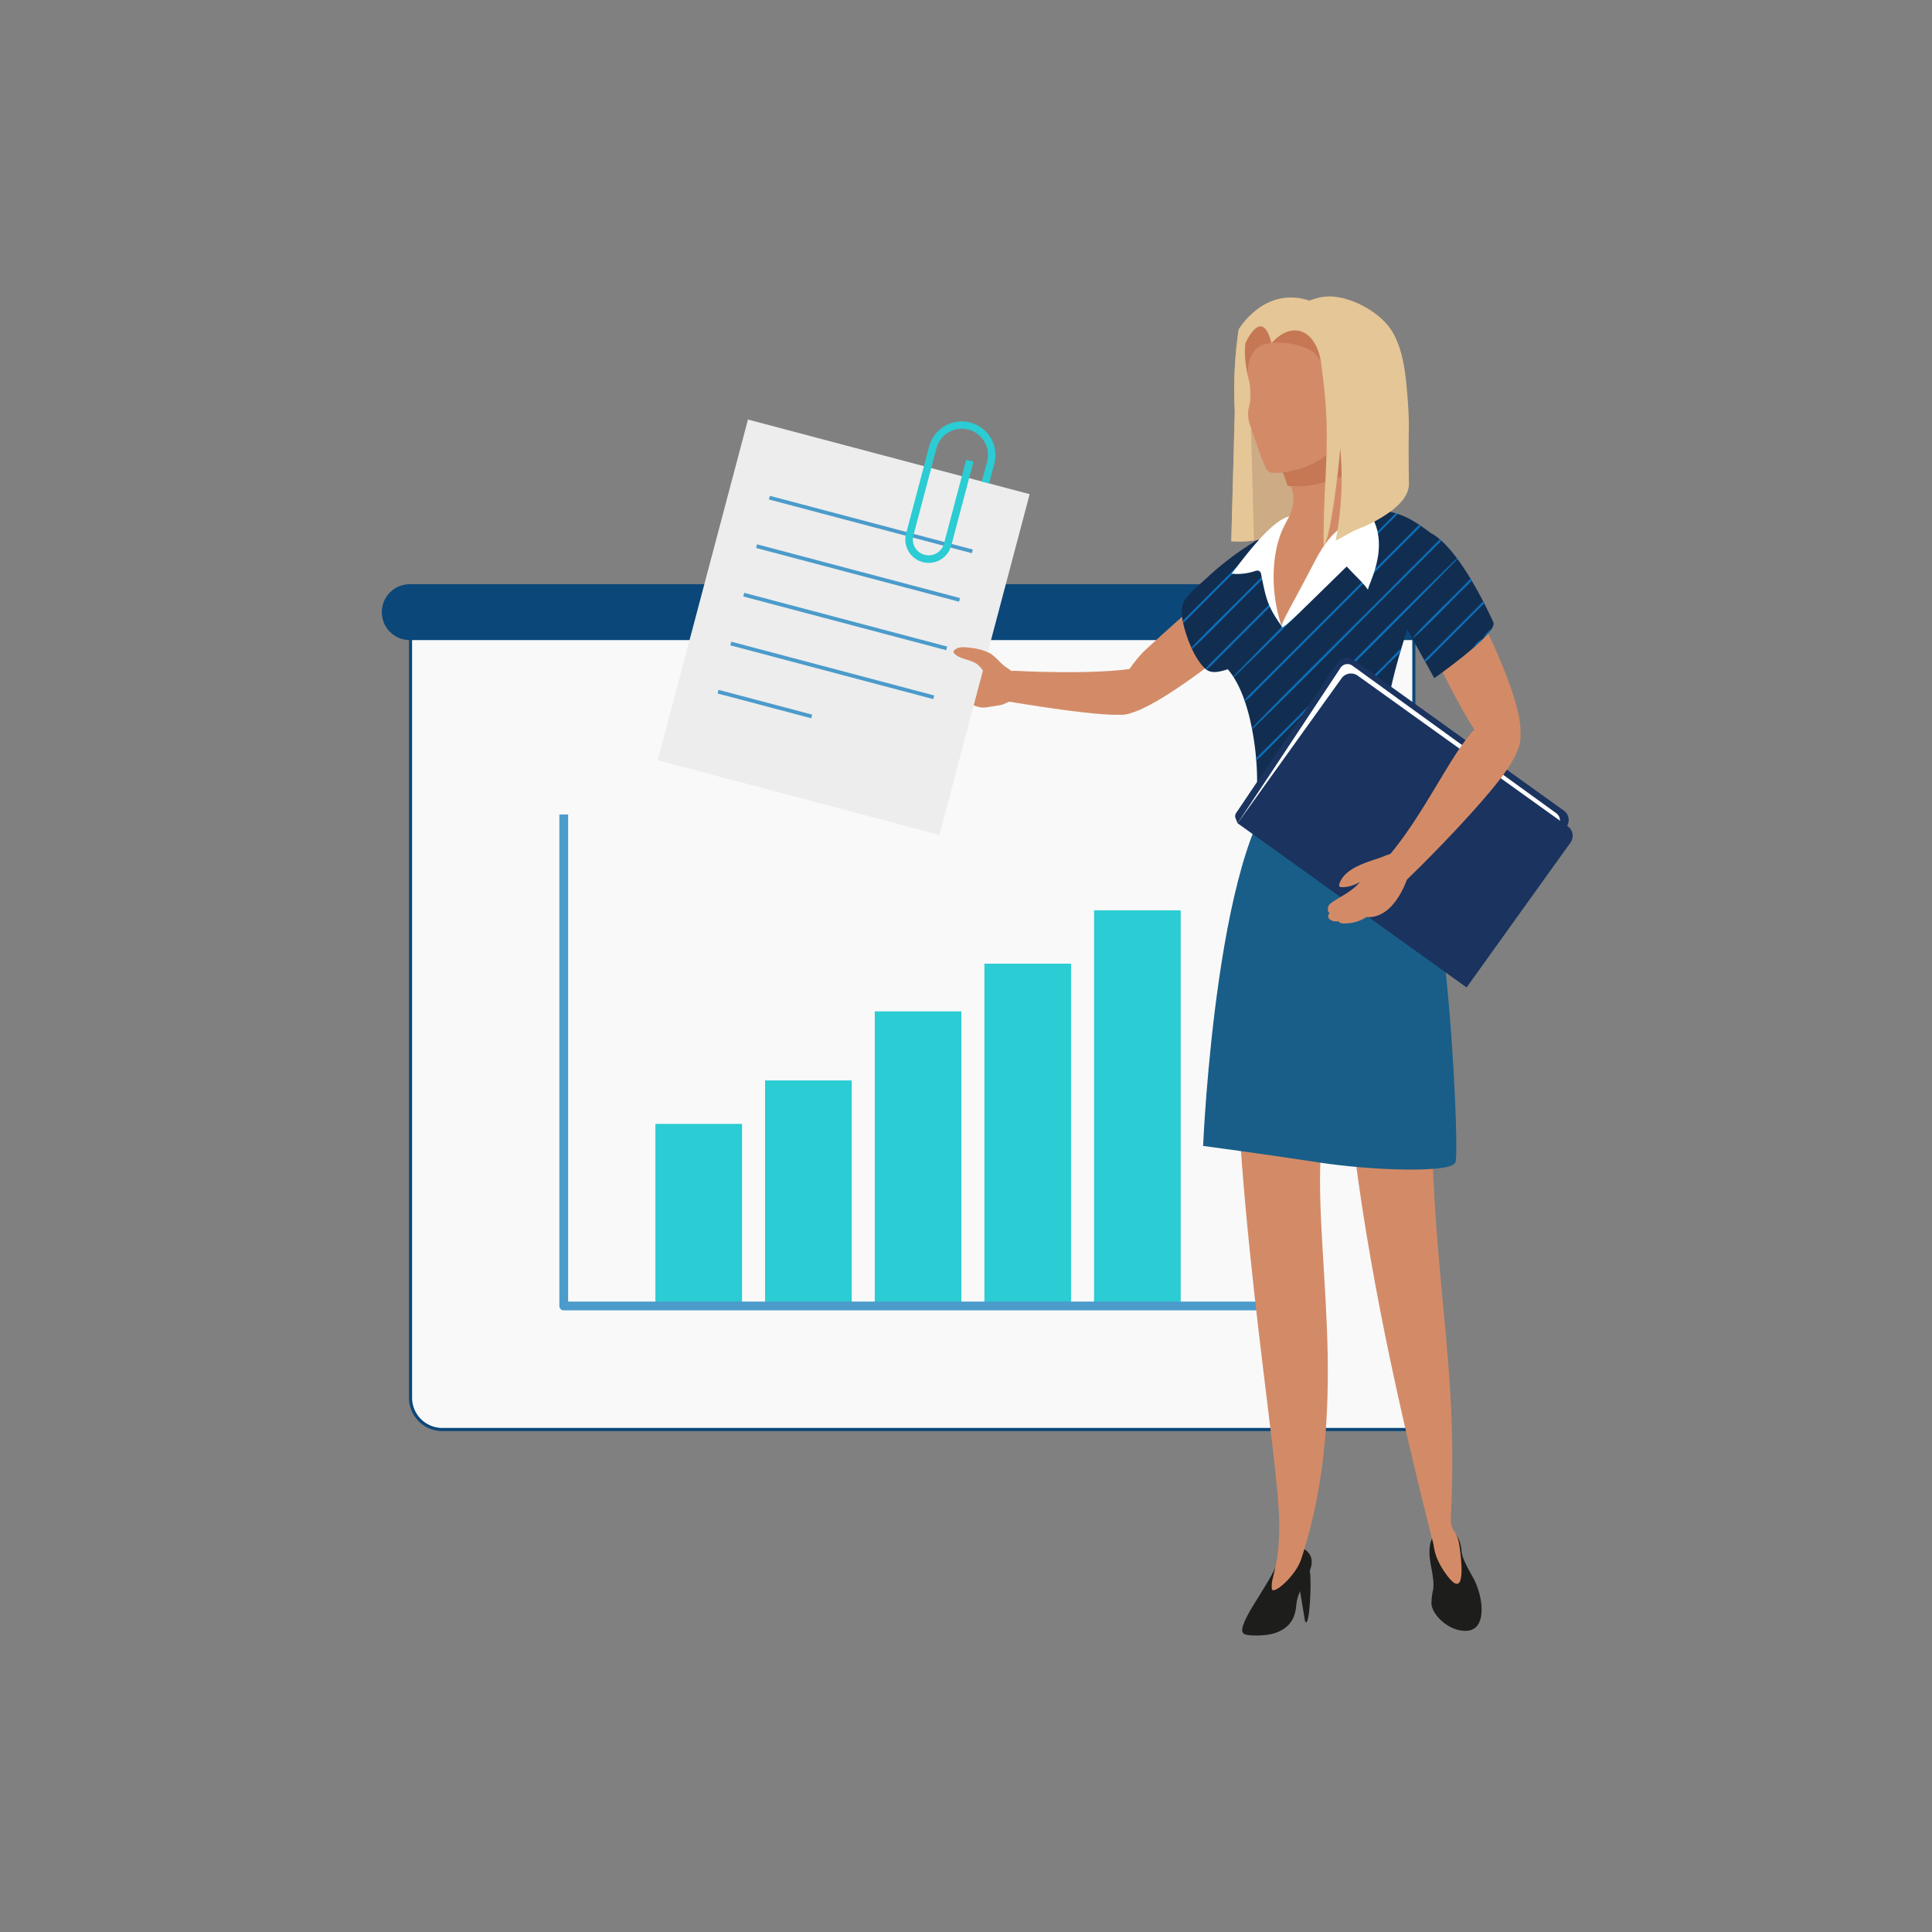 <?xml version="1.0" encoding="UTF-8"?>
<svg xmlns="http://www.w3.org/2000/svg" xmlns:xlink="http://www.w3.org/1999/xlink" id="Layer_1" data-name="Layer 1" viewBox="0 0 500 500">
  <rect x="0" y="0" width="500" height="500" fill="#808080" stroke="none"/>
  <defs>
    <style>.cls-1,.cls-11{fill:none;}.cls-2{fill:#f9f9f9;}.cls-3{fill:#0b4779;}.cls-4{fill:#2bccd3;}.cls-5{fill:#4b9bcb;}.cls-6{fill:#1d1d1b;}.cls-7{fill:#d38b67;}.cls-8{fill:#195e88;}.cls-9{fill:#112e51;}.cls-10{clip-path:url(#clip-path);}.cls-11{stroke:#0d6db6;stroke-miterlimit:10;stroke-width:0.003px;}.cls-12{fill:#0d6db6;}.cls-13{fill:#ccab85;}.cls-14{fill:#e5c696;}.cls-15{fill:#fff;}.cls-16{fill:#c67855;}.cls-17{fill:#f4a37f;}.cls-18{fill:#e98e72;}.cls-19{fill:#1a335f;}.cls-20{fill:#ededed;}</style>
    <clipPath id="clip-path">
      <path class="cls-1" d="M310.97,150.763c.66-.578,1.322-1.155,1.958-1.76a76.507,76.507,0,0,1,18.916-12.702s-4.503,4.109,16.045-2.706c12.075-4.002,17.825,1.095,22.462,4.389,7.492,4.014,15.249,21.148,16.125,23.045,1.315,2.85-15.28,14.474-15.28,14.474l-6.992-12.585c-4.193,12.77-7.63,27.311-5.604,37.433a7.979,7.979,0,0,1,.141,1.072,7.049,7.049,0,0,1,.03.92,10.597,10.597,0,0,1-1.577,5.228c-.142.253-.303.516-.475.769-7.22,10.81-30.984,16.655-31.55.738a15.843,15.843,0,0,1,.02-1.689c.111-1.861.162-3.64.152-5.329a70.613,70.613,0,0,0-.627-9.111c-.85-6.337-2.705-14.758-6.959-19.747-1.891.602-4.15,1.262-5.674-.015-3.017-2.53-5.429-9.088-6.069-12.878-.573-3.388.113-4.769,2.372-7.136C309.201,152.32,310.084,151.54,310.97,150.763Z"></path>
    </clipPath>
  </defs>
  <path class="cls-2" d="M106.243,158.422H365.904a0,0,0,0,1,0,0V369.955a0,0,0,0,1,0,0H114.464a8.221,8.221,0,0,1-8.221-8.221V158.422A0,0,0,0,1,106.243,158.422Z"></path>
  <path class="cls-3" d="M366.308,370.359H114.465a8.635,8.635,0,0,1-8.625-8.625V158.017H366.308ZM106.648,158.826V361.734a7.826,7.826,0,0,0,7.816,7.816H365.5V158.826Z"></path>
  <path class="cls-3" d="M366.19,165.65H105.958a7.229,7.229,0,0,1,0-14.457H366.19a7.229,7.229,0,0,1,0,14.457Z"></path>
  <rect class="cls-4" x="169.618" y="290.861" width="22.422" height="47.126"></rect>
  <rect class="cls-4" x="197.999" y="279.617" width="22.424" height="58.371"></rect>
  <rect class="cls-4" x="226.382" y="261.747" width="22.422" height="76.241"></rect>
  <rect class="cls-4" x="254.762" y="249.396" width="22.422" height="88.592"></rect>
  <rect class="cls-4" x="283.143" y="235.598" width="22.422" height="102.389"></rect>
  <path class="cls-5" d="M144.764,210.786V337.987a1.129,1.129,0,0,0,1.132,1.132H327.384v-2.264H147.03v-126.069Z"></path>
  <path class="cls-6" d="M330.677,404.162c-1.717,5.46-11.026,16.543-8.87,18.587.774.733,5.752.718,8.23-.133,5.671-1.945,5.238-6.544,5.59-8.321,1.019-5.152,7.491-10.649.959-13.973-1.066-.542-.958.278-1.941.958-2.569,1.777-.669.811-2.246,3.507Z"></path>
  <path class="cls-6" d="M337.741,419.593l-1.881-11.39c-.476-2.885,2.45-5.158,3.123-1.588C339.496,409.33,338.918,421.777,337.741,419.593Z"></path>
  <path class="cls-6" d="M381.192,408.224c2.697,4.786,3.775,13.398-1.456,13.81-4.482.353-8.921-3.834-9.273-6.849a16.401,16.401,0,0,1,.441-3.835c.318-2.609-.517-5.202-.836-7.811-1.144-9.353,6.259-9.274,7.719-4.508C378.808,402.366,377.173,401.092,381.192,408.224Z"></path>
  <path class="cls-7" d="M342.183,293.899c-3.067,28.145,8.135,68.159-5.43,109.587-1.42,4.426-7.386,9.502-7.599,7.693-.381-3.187,1.986-5.016,1.923-16.89-.093-18.659-13.569-91.858-11.125-148.749.239-5.538-1.13-12.28,4.972-14.348,7.706-2.613,19.007,1.044,21.828,10.766C350.943,256.347,343.833,278.701,342.183,293.899Z"></path>
  <path class="cls-7" d="M377.372,400.89c-.587,2.754-5.776,2.053-6.312-.889-9.039-35.652-17.167-72.085-21.351-108.596-5.806-52.358-3.723-59.34,6.652-62.707,4.186-1.352,7.352.44,10.801,3.173,5.777,4.584,4.924,10.801,4.49,17.713-4.648,73.872,6.395,93.724,3.804,143.418C375.282,396.364,378.08,397.6,377.372,400.89Z"></path>
  <path class="cls-7" d="M373.669,406.564c4.703,7.065,5.218,1.937,4.052-6.448C376.365,390.374,366.379,395.613,373.669,406.564Z"></path>
  <path class="cls-8" d="M359.593,202.942s3.95,4.528,9.629,19.791,8.519,75.249,7.454,78.089-21.652,2.13-35.495,0-29.816-4.259-29.816-4.259,3.549-84.123,22.717-95.481S359.593,202.942,359.593,202.942Z"></path>
  <path class="cls-7" d="M365.968,158.434S379.9,189.44,385.059,193.072s10.633,2.275,7.567-9.747-12.456-29.325-12.456-29.325Z"></path>
  <path class="cls-7" d="M267.548,177.887a9.649,9.649,0,0,0,.186-2.273,1.857,1.857,0,0,0-.633-1.581,1.987,1.987,0,0,0-1.027-.222l-8.687-.282a6.358,6.358,0,0,0-1.182.035c-4.081.635-4.577,6.657-.557,8.031,2.197.75,4.525.027,6.734-.05C265.386,181.44,267.023,180.282,267.548,177.887Z"></path>
  <path class="cls-7" d="M260.626,181.491s27.692,4.811,31.597,3.17,6.695-12.733,2.366-11.889c-10.5,2.047-32.452.819-32.557.821S260.626,181.491,260.626,181.491Z"></path>
  <path class="cls-7" d="M317.972,168.337c-42.62,33.453-29.352,7.112-21.467-.21,3.476-3.21,13.095-11.983,16.93-14.782C317.132,150.631,315.789,148.018,317.972,168.337Z"></path>
  <path class="cls-9" d="M310.97,150.763c.66-.578,1.322-1.155,1.958-1.76a76.507,76.507,0,0,1,18.916-12.702s-4.503,4.109,16.045-2.706c12.075-4.002,17.825,1.095,22.462,4.389,7.492,4.014,15.249,21.148,16.125,23.045,1.315,2.85-15.28,14.474-15.28,14.474l-6.992-12.585c-4.193,12.77-7.63,27.311-5.604,37.433a7.979,7.979,0,0,1,.141,1.072,7.049,7.049,0,0,1,.03.92,10.597,10.597,0,0,1-1.577,5.228c-.142.253-.303.516-.475.769-7.22,10.81-30.984,16.655-31.55.738a15.843,15.843,0,0,1,.02-1.689c.111-1.861.162-3.64.152-5.329a70.613,70.613,0,0,0-.627-9.111c-.85-6.337-2.705-14.758-6.959-19.747-1.891.602-4.15,1.262-5.674-.015-3.017-2.53-5.429-9.088-6.069-12.878-.573-3.388.113-4.769,2.372-7.136C309.201,152.32,310.084,151.54,310.97,150.763Z"></path>
  <g class="cls-10">
    <line class="cls-11" x1="384.654" y1="218.88" x2="386.551" y2="216.983"></line>
    <line class="cls-11" x1="375.56" y1="218.88" x2="386.551" y2="207.889"></line>
    <line class="cls-11" x1="366.466" y1="218.88" x2="386.551" y2="198.796"></line>
    <line class="cls-11" x1="357.373" y1="218.88" x2="386.551" y2="189.702"></line>
    <line class="cls-11" x1="348.279" y1="218.88" x2="386.551" y2="180.608"></line>
    <path class="cls-12" d="M338.996,218.691c4.194-4.212,13.726-13.685,17.748-17.777,4.447-3.521,25.282-25.106,29.807-29.401l.002.002-23.683,23.683c-3.977,3.905-7.586,8.187-11.653,12.029l-11.841,11.842-.378-.378Z"></path>
    <path class="cls-12" d="M330.09,218.879a22.33,22.33,0,0,1,3.341-3.717l3.529-3.529c4.434-4.433,16.572-16.574,21.17-21.175a17.313,17.313,0,0,0,1.955-1.574c5.791-5.79,13.591-13.591,19.408-19.408a15.429,15.429,0,0,0,2.475-2.818c.496-.686,1.374-.983,1.932-1.596a7.392,7.392,0,0,1,2.651-2.642,7.446,7.446,0,0,1-2.644,2.649c-.613.559-.91,1.436-1.596,1.932a15.431,15.431,0,0,0-2.817,2.476c-5.83,5.829-13.607,13.607-19.408,19.408a17.332,17.332,0,0,0-1.574,1.955c-4.632,4.63-16.687,16.681-21.175,21.17l-3.529,3.529a22.393,22.393,0,0,1-3.719,3.339Z"></path>
    <path class="cls-12" d="M320.996,218.879c.858-.937,4.45-4.236,5.008-5.234,1.803-2.209,9.1-9.124,11.192-11.342,3.078-3.078,17.754-17.751,20.483-20.487a37.608,37.608,0,0,1,3.263-2.883l1.024-1.024c1.39-1.438,4.826-4.723,6.11-6.182a10.777,10.777,0,0,1,1.89-2.207c2.657-2.652,9.718-9.701,12.298-12.285.696-.669,1.336-1.396,2.043-2.054a20.454,20.454,0,0,0,2.244-1.853,19.751,19.751,0,0,0-1.855,2.242c-.659.707-1.385,1.347-2.054,2.043-2.554,2.55-9.633,9.641-12.285,12.298a10.784,10.784,0,0,1-2.207,1.89c-1.435,1.261-4.753,4.729-6.182,6.11l-1.024,1.024a37.537,37.537,0,0,1-2.883,3.263c-2.667,2.661-17.504,17.5-20.487,20.483-2.204,2.077-9.084,9.343-11.342,11.192-1.168.71-4.241,4.109-5.237,5.006Z"></path>
    <path class="cls-12" d="M311.903,218.879l9.331-9.331,2.333-2.333a13.849,13.849,0,0,0,2.158-2.507c8.463-8.552,24.199-24.194,32.645-32.672,1.411-1.325,3.231-3.414,4.716-4.615a13.933,13.933,0,0,0,2.47-2.195c1.292-1.976,9.714-10.018,11.476-11.852,1.353-1.234,3.268-3.552,4.769-4.562a6.861,6.861,0,0,0,1.251-1.082c.862-.859,2.648-2.655,3.501-3.497-.829.829-2.712,2.712-3.499,3.499a6.87,6.87,0,0,0-1.082,1.251c-1.024,1.515-3.291,3.379-4.562,4.769-1.89,1.817-9.867,10.176-11.852,11.475a13.932,13.932,0,0,0-2.195,2.47c-1.192,1.477-3.292,3.307-4.615,4.716-8.471,8.438-24.129,24.19-32.672,32.644a13.883,13.883,0,0,0-2.507,2.158l-2.333,2.333c-.002-.002-9.331,9.338-9.333,9.329Z"></path>
    <path class="cls-12" d="M305.821,215.868,315.912,205.777c2.956-3.125,7.338-6.918,9.887-10.295,16.765-16.572,38.76-39.128,55.705-55.298.002.002,5.046-5.052,5.047-5.044l-5.046,5.046c-16.139,16.915-38.757,38.972-55.297,55.706-3.381,2.552-7.2,6.96-10.295,9.887-.002-.002-10.091,10.098-10.093,10.089Z"></path>
    <path class="cls-12" d="M305.821,206.774c3.193-3.193,10.935-10.935,13.996-13.996,11.095-11.829,30.334-30.59,41.801-42.177,1.632-1.633,10.198-10.189,11.654-11.673a23.167,23.167,0,0,0,2.53-2.135c.002.002,4.666-4.672,4.667-4.664l-4.666,4.665a23.158,23.158,0,0,0-2.135,2.531c-1.431,1.402-10.046,10.028-11.673,11.654-11.606,11.485-30.329,30.687-42.177,41.801-3.065,3.061-10.862,10.868-13.998,13.995Z"></path>
    <path class="cls-12" d="M305.821,197.68c3.852-3.852,10.572-10.572,14.34-14.34,1.455-1.279,2.427-3.026,3.909-4.285l2.049-2.049c7.392-7.393,21.158-21.157,28.68-28.68l8.194-8.194c2.105-1.993,3.954-4.292,6.329-5.962.002.002,2.053-2.051,2.055-2.042l-2.044,2.053c-1.67,2.375-3.969,4.224-5.962,6.329l-8.194,8.194c-7.579,7.578-21.234,21.234-28.679,28.68l-2.049,2.049c-1.259,1.482-3.006,2.454-4.285,3.909-3.749,3.746-10.543,10.549-14.342,14.338Z"></path>
    <path class="cls-12" d="M305.821,188.586c2.381-2.381,8.295-8.295,10.586-10.586,10.596-11.372,34.51-34.73,45.685-46.062l.378.378c-11.451,11.294-34.593,34.994-46.061,45.686-2.276,2.272-8.246,8.253-10.588,10.584Z"></path>
    <path class="cls-12" d="M305.821,179.493a86.497,86.497,0,0,0,7.199-7.603l1.494-1.466c9.242-9.243,29.048-29.048,38.485-38.485l.378.378c-9.54,9.539-29.161,29.162-38.485,38.485l-1.466,1.494a87.54,87.54,0,0,0-7.605,7.197Z"></path>
    <path class="cls-12" d="M305.821,170.399c5.134-5.876,13.418-13.654,18.948-19.324l9.568-9.568c2.301-2.271,6.05-6.249,8.56-8.184.002.002,1.196-1.203,1.198-1.194l-1.196,1.196c-1.916,2.49-5.921,6.269-8.184,8.56l-9.568,9.568c-5.689,5.544-13.416,13.789-19.326,18.946Z"></path>
    <path class="cls-12" d="M305.633,161.117c5.88-5.879,17.961-17.962,23.707-23.707a45.589,45.589,0,0,1,3.836-3.459l1.824-1.824.002.002a26.231,26.231,0,0,0-3.466,3.828c-2.397,2.467-8.436,8.417-10.935,10.949l-14.589,14.589-.378-.378Z"></path>
    <line class="cls-11" x1="305.822" y1="152.212" x2="325.906" y2="132.127"></line>
    <line class="cls-11" x1="305.822" y1="143.118" x2="316.812" y2="132.127"></line>
    <line class="cls-11" x1="305.822" y1="134.024" x2="307.719" y2="132.127"></line>
  </g>
  <path class="cls-13" d="M318.653,140.073l.91-33.689a105.393,105.393,0,0,1,1.009-21.129c16.214-6.082,24.396,2.128,24.396,2.128V129.856C337.92,136.435,327.923,140.793,318.653,140.073Z"></path>
  <path class="cls-14" d="M323.431,98.499l1.104,41.392a27.701,27.701,0,0,1-5.881.182l.91-33.689a105.392,105.392,0,0,1,1.009-21.129,30.175,30.175,0,0,1,14.258-2.071,34.744,34.744,0,0,0-8.372,2.071S322.644,88.779,323.431,98.499Z"></path>
  <path class="cls-7" d="M350.302,133.789a28.35,28.35,0,0,1,.547,4.347c.165,4.303-18.772,24.096-19.202,23.631,0,0-5.398-15.904-3.555-18.59,9.891-14.414,7.064-15.651,2.338-23.975l19.13-12.561c-.499.327-.519,3.691-.586,4.24-.406,3.296-.785,6.634-.868,9.956C347.995,125.269,349.464,129.496,350.302,133.789Z"></path>
  <path class="cls-15" d="M319.175,148.506a14.594,14.594,0,0,0,5.706-.744,1.335,1.335,0,0,1,.944-.012,1.039,1.039,0,0,1,.523.698c1.301,6.445,1.552,8.298,5.461,13.782-2.753-7.338-3.719-19.883,1.868-28.585-4.714,1.101-11.477,10.387-14.902,14.772Q318.972,148.471,319.175,148.506Z"></path>
  <path class="cls-15" d="M351.893,129.762c-3.159,7.863-6.23,5.045-11.667,15.579-11.086,21.477-14.364,23.327,8.294,1.27,1.906,2.104,4.239,4.128,5.555,6.079C353.522,151.871,361.966,139.084,351.893,129.762Z"></path>
  <path class="cls-16" d="M333.237,125.748a32.49,32.49,0,0,0-2.806-6.547l19.13-12.561a135.75,135.75,0,0,0-1.527,16.426C341.125,125.263,339.614,126.188,333.237,125.748Z"></path>
  <path class="cls-7" d="M327.487,120.921l-1.148-2.793-2.876-8.243a8.439,8.439,0,0,1-.268-4.441,13.47,13.47,0,0,0,.035-6.964c-1.945-7.536,1.232-11.682,1.232-11.682,4.092-7.228,14.579-7.727,14.579-7.727,13.003.015,14.7,12.518,14.7,12.518,2.508,8.249-3.801,15.522-3.814,15.535-.8.919-.816,2.348-1.169,3.454a10.404,10.404,0,0,1-1.742,3.27,23.312,23.312,0,0,1-6.376,5.675,25.689,25.689,0,0,1-9.878,2.865C329.442,122.442,328.143,122.523,327.487,120.921Z"></path>
  <path class="cls-16" d="M348.725,112.039c-.234-5.925-.367-5.555-.367-5.555-.225-1.724-3.43,2.179-3.476-.078-.202-10.335-4.2-15.055-5.707-15.775a18.183,18.183,0,0,0-11.621-1.597c-5.171,1.191-4.619,8.128-4.619,8.128-5.738-25.205,23.036-18.519,23.036-18.519a15.738,15.738,0,0,1,13.234,16.014c2.402,13.889-10.95,22.637-10.95,22.637Z"></path>
  <path class="cls-17" d="M347.714,110.07a2.787,2.787,0,0,0,1.83.455,4.088,4.088,0,0,0,3.508-4.384,3.753,3.753,0,0,0-3.6-3.899q-.076-.003-.152-.003a3.533,3.533,0,0,0-2.43,1.262c-.913,1.059-.849,2.922-.558,4.192A3.858,3.858,0,0,0,347.714,110.07Z"></path>
  <path class="cls-18" d="M348.596,104.407c.055-1.206,2.543-.182,2.209.512a3.683,3.683,0,0,1-.922.996,1.753,1.753,0,0,0-.68,1.349c-.006.068-.011.279.065.323.325.202,1.295-1.021,1.508-1.28a2.002,2.002,0,0,0,.191-1.933,1.199,1.199,0,0,0-1.375-.831c-.546.059-1.097.126-1.032.802.003.013.032.124.036.063Z"></path>
  <path class="cls-18" d="M349.436,105.613c-.267-.239-.498-.017-.746.181a1.148,1.148,0,0,0-.399.729,2.827,2.827,0,0,0,.406,1.989,1.507,1.507,0,0,0,1.334.625c.733-.057.916-.713.913-1.333,0-.164-.009-.557-.173-.652-.183-.103-.293.177-.402.298a1.035,1.035,0,0,1-.608.266,1.323,1.323,0,0,1-1.11-.43.59.59,0,0,1-.123-.183c.022.405.046.493.079.269a1.06,1.06,0,0,1,.124-.294c.154-.287.43-.493.606-.77.084-.127.232-.571.099-.694Z"></path>
  <path class="cls-15" d="M347.64,110.493a1.239,1.239,0,1,0-0-.001Z"></path>
  <path class="cls-14" d="M329.058,88.779l9.999-10.928c-11.878-4.035-18.486,7.403-18.486,7.403l1.752,3.525S326.604,79.07,329.058,88.779Z"></path>
  <path class="cls-14" d="M364.631,125.213c0,3.409-3.101,6.041-5.668,7.799a38.141,38.141,0,0,1-5.622,3.124c-.987.455-2.016.818-3.001,1.272-.389.179-4.293,2.351-4.673,2.524a85.036,85.036,0,0,0,1.177-23.989c-.104,2.588-2.406,23.688-4.301,25.306.002-5.189.109-10.3.394-15.464.849-15.354.382-21.046-1.013-31.669-1.088-8.293-7.102-11.636-12.867-5.336.234-.257.288-1.137.402-1.484a12.859,12.859,0,0,1,.618-1.555,16.786,16.786,0,0,1,10.569-8.524,12.18,12.18,0,0,1,4.796-.418c5.484.598,12.268,4.459,15.022,9.266,2.697,4.714,3.302,10.653,3.742,15.967.248,3.009.448,6.083.393,9.103C364.601,111.137,364.494,116.877,364.631,125.213Z"></path>
  <path class="cls-19" d="M319.771,211.804a1.472,1.472,0,0,1,.137-1.394l26.248-38.922a3.009,3.009,0,0,1,4.199-.692l54.365,38.989a3.009,3.009,0,0,1,.692,4.199L378.523,251.478l-58.226-38.424Z"></path>
  <path class="cls-15" d="M320.297,213.053l26.632-40.225a2.156,2.156,0,0,1,3.062-.556l52.764,38.185a2.345,2.345,0,0,1,.555,3.232L378.765,249.246Z"></path>
  <path class="cls-19" d="M342.681,177.872h46.139a0,0,0,0,1,0,0v72.919a0,0,0,0,1,0,0h-46.139a3.009,3.009,0,0,1-3.009-3.009V180.881A3.009,3.009,0,0,1,342.681,177.872Z" transform="translate(750.695 43.245) rotate(125.647)"></path>
  <path class="cls-7" d="M393.255,189.663s2.158,3.105-6.056,13.278-20.88,22.616-23.596,25.203c-2.41,2.295-8.651-1.628-5.464-5.173C374.166,205.144,382.159,174.59,393.255,189.663Z"></path>
  <path class="cls-7" d="M358.622,221.408c-2.968,1.362-10.652,2.646-12.026,7.46-.123.429-.007.725.65.739,4.522.096,7.619-4.045,13.81-5.634,3.913-1.004,2.41-3.521,1.342-3.872Z"></path>
  <path class="cls-7" d="M344.115,236.342c-.538-.4-.498-.981-.389-1.626.345-2.037,8.894-3.888,10.107-10.24.433-2.265,6.001-2.323,6.11.437.064,1.634,3.019-.522,4.157,2.755-1.863,4.994-5.322,10.037-10.49,9.672a9.94,9.94,0,0,1-5.1,1.619c-.833.08-1.642.123-2.165-.545C344.73,238.754,342.895,237.514,344.115,236.342Z"></path>
  <path class="cls-7" d="M249.429,172.925c-2.278,1.084-2.706,1.909-12.831,1.81a4.551,4.551,0,0,0-1.073.539,1.167,1.167,0,0,0,.017,1.481c.849,1.153,2.624,1.313,3.796,1.441a48.281,48.281,0,0,0,5.269.554c1.208-.072,2.184-.065,3.052.948a10.144,10.144,0,0,0,3.241,2.272,8.403,8.403,0,0,0,3.229,1.153,7.502,7.502,0,0,0,1.602-.133l2.393-.373a7.232,7.232,0,0,0,1.537-.356,21.803,21.803,0,0,0,6.664-4.462c-.731-1.66-2.602-2.191-4.21-2.562a84.169,84.169,0,0,1-10.701-3.237c-1.094-.411-2.395-.816-3.25-.063Z"></path>
  <rect class="cls-20" x="180.637" y="116.711" width="75.417" height="91.223" transform="translate(48.856 -50.508) rotate(14.84)"></rect>
  <rect class="cls-5" x="224.874" y="108.685" width="0.976" height="54.316" transform="matrix(0.256, -0.967, 0.967, 0.256, 36.331, 318.896)"></rect>
  <rect class="cls-5" x="221.548" y="121.236" width="0.976" height="54.316" transform="matrix(0.256, -0.967, 0.967, 0.256, 21.725, 325.017)"></rect>
  <rect class="cls-5" x="218.223" y="133.788" width="0.976" height="54.316" transform="matrix(0.256, -0.967, 0.967, 0.256, 7.118, 331.14)"></rect>
  <rect class="cls-5" x="214.897" y="146.339" width="0.976" height="54.316" transform="translate(-7.488 337.263) rotate(-75.16)"></rect>
  <rect class="cls-5" x="197.427" y="169.775" width="0.976" height="25.051" transform="matrix(0.256, -0.967, 0.967, 0.256, -28.994, 326.925)"></rect>
  <path class="cls-4" d="M240.354,145.676a6.061,6.061,0,0,1-5.857-7.604l5.989-22.605a8.725,8.725,0,0,1,16.867,4.47l-1.37,5.172-1.885-.5,1.37-5.172a6.775,6.775,0,0,0-13.098-3.47l-5.989,22.605a4.1,4.1,0,1,0,7.927,2.1l5.743-21.678,1.885.5L246.193,141.172a6.059,6.059,0,0,1-5.839,4.504Z"></path>
  <path class="cls-7" d="M250.822,167.618c-1.323-.178-2.829-.302-3.835.63a.688.688,0,0,0-.213.302.745.745,0,0,0,.306.692c1.708,1.59,4.47,1.369,6.181,2.956.543.504.941,1.159,1.464,1.686a5.909,5.909,0,0,0,3.749,1.581c.696.057,3.954.318,4.016-.764.045-.775-2.138-1.996-2.615-2.384-1.339-1.087-2.368-2.558-3.898-3.372A15.119,15.119,0,0,0,250.822,167.618Z"></path>
</svg>
